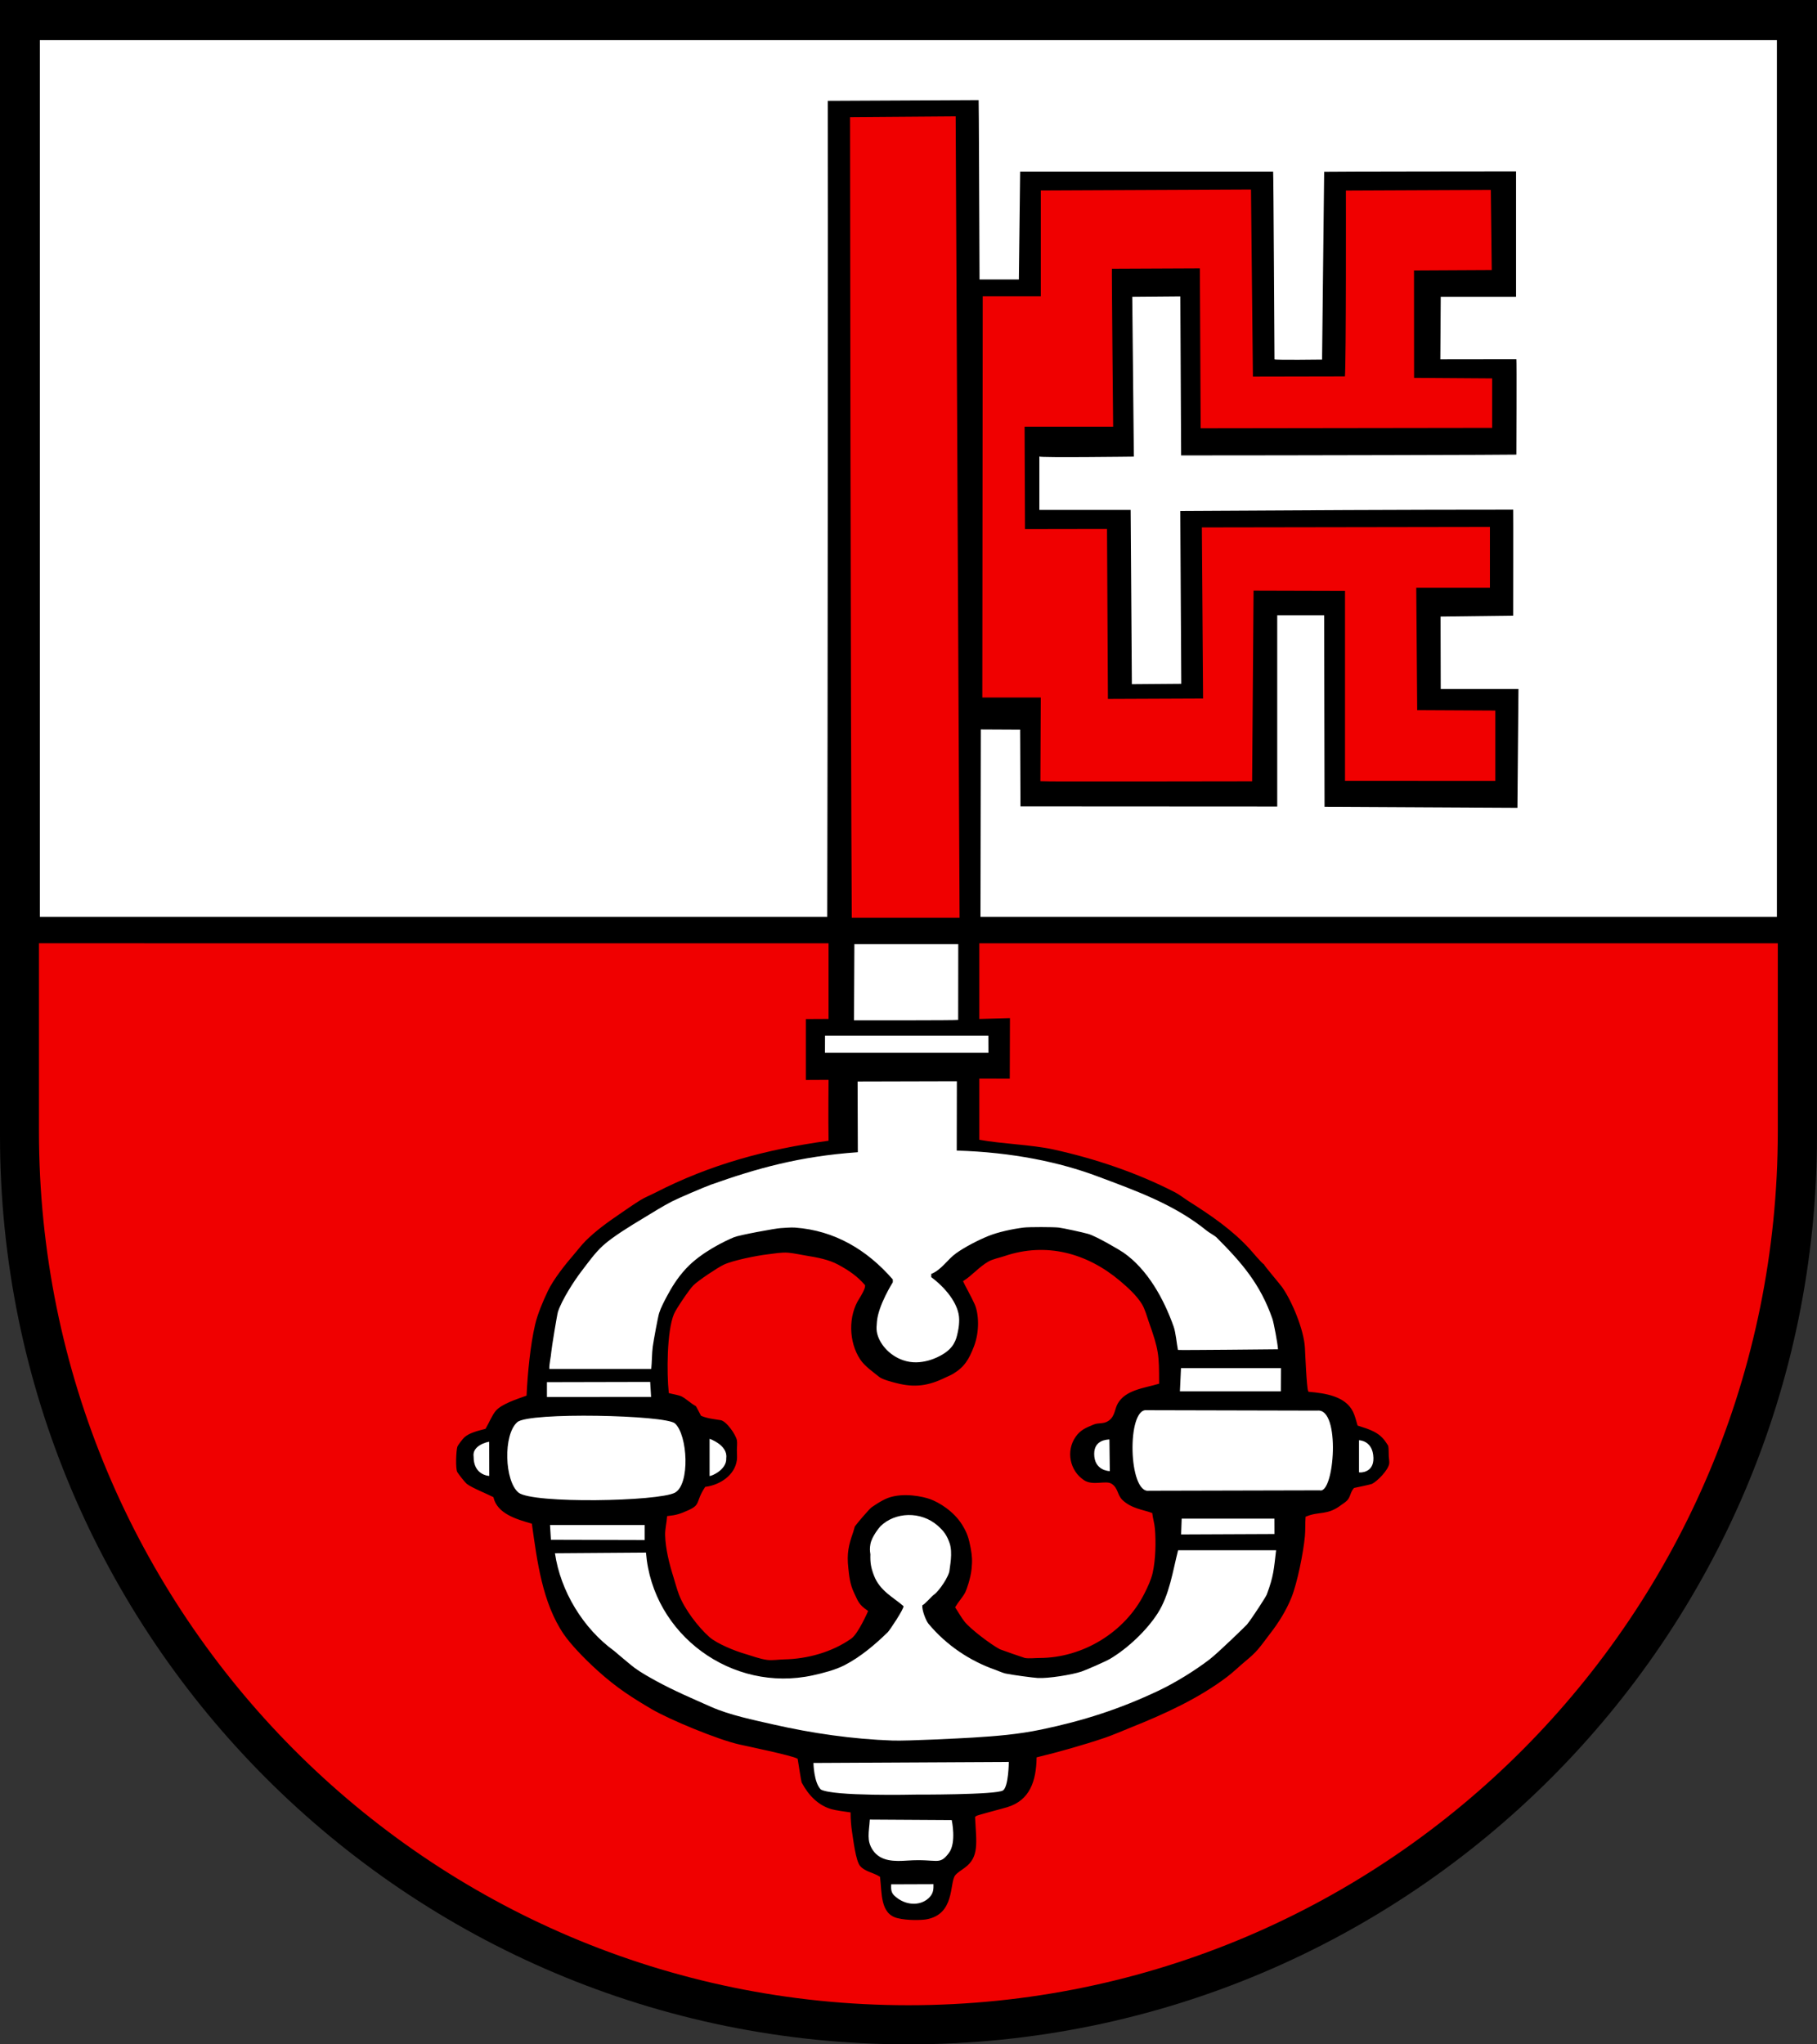 <?xml version="1.0" encoding="iso-8859-1"?>
<!-- Generator: Adobe Illustrator 10.0, SVG Export Plug-In . SVG Version: 3.0.0 Build 77)  -->
<!DOCTYPE svg PUBLIC "-//W3C//DTD SVG 1.0//EN"    "http://www.w3.org/TR/2001/REC-SVG-20010904/DTD/svg10.dtd">
<svg  xmlns="http://www.w3.org/2000/svg" xmlns:xlink="http://www.w3.org/1999/xlink" xmlns:a="http://ns.adobe.com/AdobeSVGViewerExtensions/3.0/"
	 width="283.465" height="318.897" viewBox="0 0 283.465 318.897"
	 style="overflow:visible;enable-background:new 0 0 283.465 318.897" xml:space="preserve">
	<rect x="0" y="0" width="283.465" height="318.897" fill="#333333" stroke="none"/>
	<g id="CMYK_Wappen">
		<path style="fill-rule:evenodd;clip-rule:evenodd;" d="M0,0h283.465v177.165c0,78.278-63.455,141.732-141.732,141.732
			S0,255.443,0,177.165V0z"/>
		<g>
			<path style="fill-rule:evenodd;clip-rule:evenodd;fill:#FFFFFF;" d="M148.04,289.035c-1.535,2.042-1.752,0.879-6.439,1.192
				c-1.938,0.129-4.207,0.209-5.438-1.631c-0.999-1.494-0.596-2.721-0.465-4.759l12.778,0.078
				C148.476,283.914,149.244,287.433,148.04,289.035z"/>
			<path style="fill-rule:evenodd;clip-rule:evenodd;fill:#FFFFFF;" d="M157.381,274.842c0,0-0.032,3.861-0.905,4.447
				c-1.041,0.698-13.751,0.65-13.751,0.65s-12.774,0.3-14.674-0.8c-1.101-1.1-1.146-4.137-1.146-4.137L157.381,274.842z"/>
			<path style="fill-rule:evenodd;clip-rule:evenodd;fill:#FFFFFF;" d="M199.079,241.827c-0.352,2.991-0.375,4.026-1.459,6.915
				c-0.127,0.339-2.186,3.531-3.07,4.65c-0.104,0.132-4.497,4.425-5.883,5.482c-2.293,1.751-5.337,3.629-7.974,4.876
				c-6.042,2.858-11.693,4.674-18.242,6.039c-3.61,0.752-7.018,1.031-10.715,1.256c-1.727,0.105-10.113,0.542-12.49,0.46
				c-6.212-0.215-12.579-1.133-18.626-2.512c-3.044-0.694-6.798-1.458-9.692-2.745c-2.852-1.267-5.751-2.498-8.493-3.997
				c-1.127-0.617-2.426-1.34-3.457-2.098c-0.601-0.441-3.178-2.638-3.178-2.638c-4.812-3.475-8.362-9.311-9.224-15.226l14.2-0.103
				c1.023,12.839,13.444,21.911,26.039,19.146c1.563-0.343,3.516-0.844,4.937-1.579c2.489-1.286,4.754-3.206,6.755-5.156
				c0.276-0.27,2.523-3.622,2.444-4.058c-1.525-1.348-3.676-2.351-4.603-4.761c-0.473-1.229-0.605-2.015-0.561-3.331
				c-0.1-0.6-0.1-0.959,0-1.559c0.205-1.232,1.499-2.74,1.56-2.799c2.285-2.251,6.317-2.408,8.935-0.107
				c0.961,0.846,1.432,1.5,1.856,2.707c0.543,1.543,0.014,3.812,0,4.195c-0.033,0.969-1.627,3.287-2.397,3.837
				c-0.454,0.324-1.34,1.43-1.853,1.692c-0.085,0.719,0.563,2.396,0.953,2.864c2.775,3.331,6.428,5.805,10.498,7.221
				c0.497,0.173,1.021,0.439,1.532,0.553c1.004,0.223,4.408,0.666,5.036,0.699c1.634,0.088,5.298-0.5,6.795-0.999
				c0.761-0.254,3.819-1.595,4.496-1.999c2.744-1.638,5.665-4.389,7.395-7.074c1.854-2.882,2.359-6.576,3.197-9.853H199.079z"/>
			<path style="fill-rule:evenodd;clip-rule:evenodd;fill:#FFFFFF;" d="M100.576,240.227l-14.629-0.039l-0.14-2.298h14.769V240.227z
				"/>
			<path style="fill-rule:evenodd;clip-rule:evenodd;fill:#FFFFFF;" d="M198.826,239.289l-14.563,0.063l0.087-2.461h14.469
				L198.826,239.289z"/>
			<path style="fill-rule:evenodd;clip-rule:evenodd;fill:#FFFFFF;" d="M105.301,232.839c-2.563,1.375-22.149,1.75-24.399,0
				c-2.2-1.8-2.436-9.037-0.2-11c1.827-1.6,23.162-1.112,24.6,0.2C107.293,223.858,107.676,231.526,105.301,232.839z"/>
			<path style="fill-rule:evenodd;clip-rule:evenodd;fill:#FFFFFF;" d="M205.889,232.477l-26.625,0.063
				c-3.25,0.5-3.5-12.938-0.375-12.563l26.625,0.063C209.201,219.602,208.169,233.127,205.889,232.477z"/>
			<path style="fill-rule:evenodd;clip-rule:evenodd;fill:#FFFFFF;" d="M76.326,230.227c-0.114,0-2.453-0.146-2.438-3
				c-0.266-1.709,2.069-2.3,2.427-2.328L76.326,230.227z"/>
			<path style="fill-rule:evenodd;clip-rule:evenodd;fill:#FFFFFF;" d="M214.264,227.414c0.068,2.369-2.106,2.327-2.25,2.25v-5
				C212.014,224.664,214.185,224.659,214.264,227.414z"/>
			<path style="fill-rule:evenodd;clip-rule:evenodd;fill:#FFFFFF;" d="M101.575,217.904l-16.249,0.01v-2.313l16.109-0.036
				L101.575,217.904z"/>
			<path style="fill-rule:evenodd;clip-rule:evenodd;fill:#FFFFFF;" d="M199.826,217.039h-15.75l0.167-3.625h15.6L199.826,217.039z"
				/>
			<path style="fill-rule:evenodd;clip-rule:evenodd;fill:#FFFFFF;" d="M85.701,213.539c-0.025-0.87,0.246-1.81,0.306-2.67
				c0.041-0.579,0.901-5.84,1.04-6.255c0.62-1.861,2.486-4.777,3.657-6.302c1.021-1.33,2.096-2.855,3.337-3.99
				c1.545-1.412,4.469-3.188,6.282-4.276c1.486-0.892,3.01-1.869,4.55-2.658c0.954-0.489,5.029-2.234,6.055-2.599
				c7.124-2.529,13.776-4.413,22.899-5.058l-0.037-11.03l15.488-0.04l-0.02,10.815c8.695,0.256,16.095,1.821,21.942,4.014
				c6.06,2.272,12.032,4.385,17.106,8.521c0.307,0.25,1.241,0.775,1.439,0.973c3.964,3.965,6.87,7.304,8.76,12.737
				c0.212,0.61,0.823,3.856,0.872,4.75c0,0-15.441,0.162-15.611,0.103c-0.206-1.03-0.328-2.681-0.676-3.66
				c-1.515-4.263-4.032-8.887-7.834-11.531c-0.577-0.401-4.188-2.525-5.456-2.898c-0.799-0.234-3.945-0.922-4.636-0.999
				c-0.853-0.095-4.594-0.105-5.456,0c-1.7,0.208-3.973,0.683-5.576,1.339c-1.555,0.638-3.58,1.676-4.955,2.658
				c-1.393,0.994-2.253,2.563-3.897,3.238v0.5c1.995,1.473,4.357,4.075,4.357,6.634c0,0.555-0.04,1.117-0.188,1.813
				c-0.171,0.807-0.269,1.29-0.688,2c-0.931,1.578-3.214,2.372-3.938,2.563c-1.185,0.312-2.487,0.444-3.941-0.054
				c-2.235-0.765-3.814-2.708-4.097-4.461c-0.076-0.471-0.03-0.946,0.02-1.548c0.212-2.576,2.479-6.146,2.479-6.146v-0.44
				c-4.023-4.619-9.061-7.644-15.269-8.094c-0.705-0.051-1.506,0.055-2.218,0.08c-0.705,0.025-6.467,1.084-7.274,1.419
				c-1.343,0.557-5.122,2.331-7.495,4.89c-1.398,1.51-2.249,2.951-2.997,4.344c-0.412,0.767-0.938,1.775-1.199,2.598
				c-0.19,0.6-0.849,4.161-0.999,5.256c-0.136,0.993-0.126,2.466-0.234,3.469H85.701z"/>
			<path style="fill-rule:evenodd;clip-rule:evenodd;fill:#FFFFFF;" d="M154.201,164.227h-25.5l0.009-2.684h25.48L154.201,164.227z"
				/>
			<path style="fill-rule:evenodd;clip-rule:evenodd;fill:#FFFFFF;" d="M133.232,159.164l0.057-11.889h16.207l-0.014,11.827
				C149.482,159.187,133.232,159.164,133.232,159.164z"/>
			<path style="fill-rule:evenodd;clip-rule:evenodd;fill:#FFFFFF;" d="M152.96,143.023l0.054-29.234l6.134,0.031l0.054,11.969
				l40.055,0.022V95.977h7.32l0.063,29.875l30.089,0.16l0.161-18.535h-12.125l-0.027-11.303l11.331-0.14c0,0,0.033-16.484,0-16.527
				c-17.311,0-34.626,0.095-51.939,0.2l0.16,26.96l-7.712,0.061l-0.188-27.188l-14.243,0.007v-8.334
				c0.118,0.202,14.743,0.015,14.743,0.015l-0.25-24.938l7.5-0.063l0.125,24.813c17.378,0,52.222-0.084,52.304-0.127
				c0,0,0.058-14.759,0-14.889l-11.866,0.016l0.063-9.75h11.75V26.727c0,0-29.801,0.023-29.938,0.063l-0.325,29.294
				c0,0-7.404,0.103-7.425-0.044c0,0-0.153-29.168-0.21-29.274h-39.469l-0.2,16.827h-6.135c-0.045-9.087-0.1-27.852-0.14-27.979
				l-23.534,0.114c0.048,4.265-0.015,106.421-0.084,127.296H6.219V6.26h270.99v136.763H152.96z"/>
			<path style="fill-rule:evenodd;clip-rule:evenodd;fill:#FFFFFF;" d="M145.024,295.939c-1.2,1.3-3.4,1.4-5.1,0.1
				c-0.776-0.594-0.961-0.953-0.894-2.101l6.599-0.024C145.63,294.609,145.671,295.238,145.024,295.939z"/>
			<path style="fill-rule:evenodd;clip-rule:evenodd;fill:#FFFFFF;" d="M113.301,227.439c0.125,1.875-2.456,2.877-2.6,2.8v-5.8
				C110.701,224.439,113.571,225.417,113.301,227.439z"/>
			<path style="fill-rule:evenodd;clip-rule:evenodd;fill:#FFFFFF;" d="M173.139,229.477c-0.114,0-2.438-0.063-2.438-2.688
				c0-2.195,2.019-2.223,2.375-2.25L173.139,229.477z"/>
		</g>
		<g>
			
				<path style="fill-rule:evenodd;clip-rule:evenodd;fill:#F00000;stroke:#F00000;stroke-width:0.283;stroke-miterlimit:3.864;" d="
				M129.118,147.275v11.528l-3.542,0.018v9.781l3.542-0.017c0,0-0.053,6.216,0,9.233c-9.57,1.324-18.339,3.67-26.97,8.109
				c-0.755,0.388-1.592,0.714-2.312,1.159c-1.094,0.676-2.161,1.433-3.225,2.158c-1.879,1.281-3.755,2.623-5.369,4.237
				c-0.62,0.621-1.183,1.372-1.759,2.039c-1.367,1.585-3.227,3.901-4.137,5.796c-0.743,1.547-1.6,3.566-1.998,5.256
				c-0.757,3.207-1.177,7.688-1.339,11.032c-1.325,0.475-3.811,1.262-4.757,2.358c-0.607,0.704-1.11,1.97-1.599,2.798
				c-1.041,0.271-2.473,0.593-3.297,1.339c-0.244,0.221-1.026,1.199-1.14,1.539c-0.2,0.602-0.327,3.491,0,4.057
				c0.218,0.375,1.231,1.658,1.539,1.898c0.748,0.586,3.114,1.548,4.097,2.039c0.629,2.63,3.711,3.491,5.995,4.157
				c0.812,5.768,1.622,12.289,4.996,17.227c1.008,1.475,3.023,3.636,5.256,5.657c3.015,2.731,5.494,4.292,8.493,6.055
				c2.797,1.643,10.301,4.749,13.67,5.516c1.037,0.236,8.211,1.722,9.053,2.198c0.091,0.442,0.501,3.432,0.641,3.697
				c1.03,1.946,2.565,3.584,4.7,4.2c0.738,0.213,2.127,0.386,2.9,0.5c0,0.948,0.09,2.059,0.232,2.955
				c0.178,1.116,0.567,4.508,1.268,5.345c0.788,0.942,2.047,1.051,3.1,1.7c0.301,2.446-0.005,5.788,2.8,6.5
				c1.628,0.414,3.877,0.317,4.556,0.2c4.645-0.8,3.735-5.815,4.625-6.938c0.286-0.361,1.058-0.854,1.438-1.131
				c2.381-1.731,1.881-4.031,1.682-8.031c0.066-0.121,3.826-1.081,4.899-1.4c3.697-1.101,4.629-4.291,4.7-7.8
				c3.2-0.766,7.322-1.937,10.441-2.994c1.434-0.486,2.851-1.116,4.257-1.679c5.16-2.064,10.476-4.487,14.929-7.854
				c1.06-0.801,1.998-1.738,3.018-2.578c0.639-0.526,1.271-1.087,1.818-1.719c0.678-0.782,1.281-1.661,1.919-2.478
				c1.345-1.725,2.56-3.673,3.377-5.716c0.9-2.251,1.856-6.965,2.099-9.593c0.089-0.968,0.034-1.964,0.1-2.938
				c2.03-0.846,3.296-0.114,5.529-1.832c0.107-0.082,0.57-0.359,0.873-0.66c0.621-0.618,0.541-1.34,1.092-1.965
				c0.386-0.075,2.594-0.537,2.798-0.64c0.883-0.441,2.607-2.203,2.758-3.257c0.048-0.333-0.047-0.833-0.066-1.179
				c-0.028-0.512,0.013-1.167-0.093-1.659c-0.017-0.077-0.318-0.504-0.38-0.6c-1.038-1.608-2.661-2.08-4.417-2.638
				c-0.196-0.675-0.392-1.468-0.699-2.099c-1.244-2.551-4.518-2.973-6.994-3.197c-0.232-0.465-0.467-6.165-0.5-6.755
				c-0.157-2.8-2.026-7.318-3.598-9.533c-0.327-0.461-2.715-3.246-2.838-3.558c-0.278-0.098-1.911-2.046-2.158-2.318
				c-2.76-3.045-6.137-5.341-9.586-7.527c-0.713-0.452-1.441-1.043-2.185-1.426c-5.93-3.051-12.538-5.273-19.045-6.695
				c-3.293-0.72-8.064-0.876-11.386-1.482v-9.283l4.751,0.013l0.029-9.736l-4.78,0.139v-11.528h124.288v29.203
				c0,75.208-60.662,136.174-135.495,136.174S6.219,251.686,6.219,176.478v-29.203H129.118z"/>
			
				<path style="fill-rule:evenodd;clip-rule:evenodd;fill:#F00000;stroke:#F00000;stroke-width:0.283;stroke-miterlimit:3.864;" d="
				M135.259,251.347c0,0-1.493,3.41-2.535,4.142c-2.995,2.104-6.798,3.148-10.412,3.218c-0.83,0.016-1.803,0.184-2.618,0.08
				c-1.128-0.144-2.396-0.642-3.497-0.959c-1.43-0.412-4.269-1.545-5.436-2.578c-1.726-1.526-3.859-4.32-4.696-6.535
				c-0.35-0.924-0.604-1.912-0.899-2.857c-0.629-2.007-1.201-4.288-1.259-6.396c-0.024-0.897,0.233-1.927,0.3-2.838
				c1.346-0.146,1.955-0.337,3.257-0.926c2.054-0.929,1.134-1.366,2.639-3.631c2.277-0.3,4.668-1.842,4.996-4.297
				c0.063-0.482,0-1.066,0-1.559c0-0.472,0.085-1.127,0-1.579c-0.171-0.904-1.669-3.078-2.639-3.238
				c-1.015-0.167-2.046-0.255-2.997-0.66c-0.27-0.498-0.506-1.014-0.8-1.499c-0.808-0.422-1.441-1.08-2.198-1.499
				c-0.461-0.255-1.46-0.397-1.998-0.54c-0.311-3.007-0.3-9.493,0.799-12.151c0.329-0.795,2.388-3.827,2.998-4.437
				c0.745-0.746,3.734-2.737,4.696-3.197c1.423-0.682,5.22-1.423,6.748-1.599c1.006-0.116,2.266-0.358,3.284-0.26
				c0.921,0.088,1.851,0.305,2.765,0.453c1.649,0.267,3.483,0.594,4.97,1.406c1.643,0.898,2.881,1.737,4.096,3.123
				c0.047,0.417-0.65,1.589-0.839,1.874c-1.841,2.784-1.747,6.962,0.101,9.732c0.715,1.073,2.03,1.979,2.997,2.758
				c0.539,0.435,2.06,0.813,2.698,0.979c2.929,0.765,5.118,0.437,7.794-0.879c0.382-0.188,0.775-0.323,1.232-0.601
				c1.797-1.093,2.501-2.334,3.26-4.294c0.938-2.421,0.762-5.208,0.144-6.657c-0.434-1.018-1.731-3.358-1.798-3.537
				c1.355-0.869,2.437-2.187,3.856-2.998c0.673-0.384,1.729-0.584,2.479-0.839c6.433-2.187,12.746-0.491,17.886,3.837
				c1.187,0.999,2.583,2.265,3.397,3.597c0.47,0.769,0.75,1.867,1.053,2.718c1.56,4.386,1.605,5.105,1.605,9.513
				c-2.23,0.661-5.161,0.933-6.422,3.111c-0.519,0.896-0.43,1.964-1.372,2.645c-0.77,0.556-1.483,0.235-2.36,0.601
				c-1.236,0.515-2.062,0.847-2.834,1.941c-1.604,2.273-0.965,5.495,1.374,7.001c1.407,0.906,3.435,0.005,4.26,0.529
				c0.987,0.627,0.824,1.68,1.658,2.499c1.412,1.385,3.356,1.578,4.637,2.058c0.096,0.768,0.331,1.534,0.399,2.299
				c0.187,2.082,0.114,4.871-0.34,6.895c-0.24,1.074-0.777,2.195-1.266,3.171c-3.011,6.023-9.568,10-16.28,10
				c-0.681,0-1.582,0.114-2.238,0c-0.11-0.019-3.72-1.278-3.837-1.339c-1.303-0.673-4.563-3.111-5.496-4.297
				c-0.51-0.648-0.938-1.446-1.398-2.138c0.455-0.767,1.138-1.486,1.539-2.259c0.201-0.387,0.853-2.21,1-3.697
				c0.129-1.283,0.095-2.035-0.142-3.302c-0.281-1.512-0.548-2.395-1.36-3.699c-1.329-2.135-3.641-3.522-5.034-4.031
				c-1.156-0.422-4.242-1.093-6.694-0.193c-1.123,0.412-2.658,1.532-2.658,1.532c-0.45,0.395-2.262,2.493-2.598,2.998l-0.24,0.839
				c-0.746,2.125-1.038,3.404-0.779,5.736c0.114,1.032,0.228,2.509,0.92,3.918C133.728,249.786,133.802,250.346,135.259,251.347z"/>
			
				<path style="fill-rule:evenodd;clip-rule:evenodd;fill:#F00000;stroke:#F00000;stroke-width:0.283;stroke-miterlimit:3.864;" d="
				M133.022,143.023c-0.185-31.533-0.271-124.612-0.271-124.612l16.2-0.122l0.608,124.734H133.022z"/>
			
				<path style="fill-rule:evenodd;clip-rule:evenodd;fill:#F00000;stroke:#F00000;stroke-width:0.283;stroke-miterlimit:3.864;" d="
				M195.201,121.727c0,0-32.346,0.06-32.75,0l0.057-13.063h-9.119l0.063-62.313h9.063v-16.5l32.509-0.149l0.3,29.179l14.629-0.029
				c0.209-2.309,0.159-28.989,0.159-28.989l22.323-0.1l0.143,12.214l-12.125,0.063l0.012,17.042l12.176,0.083v7.438l-45.188,0.063
				l-0.125-24.938l-14,0.063c-0.046,0.187,0.188,24.625,0.188,24.625h-13.813l0.063,16.25l12.796-0.021l0.142,26.521l15.125-0.063
				l-0.188-26.688l44.655-0.07v9.193h-11.491l0.148,19.377l12.188,0.063v10.688l-23.168-0.009V92.037l-14.549-0.04L195.201,121.727z
				"/>
		</g>
	</g>
</svg>
